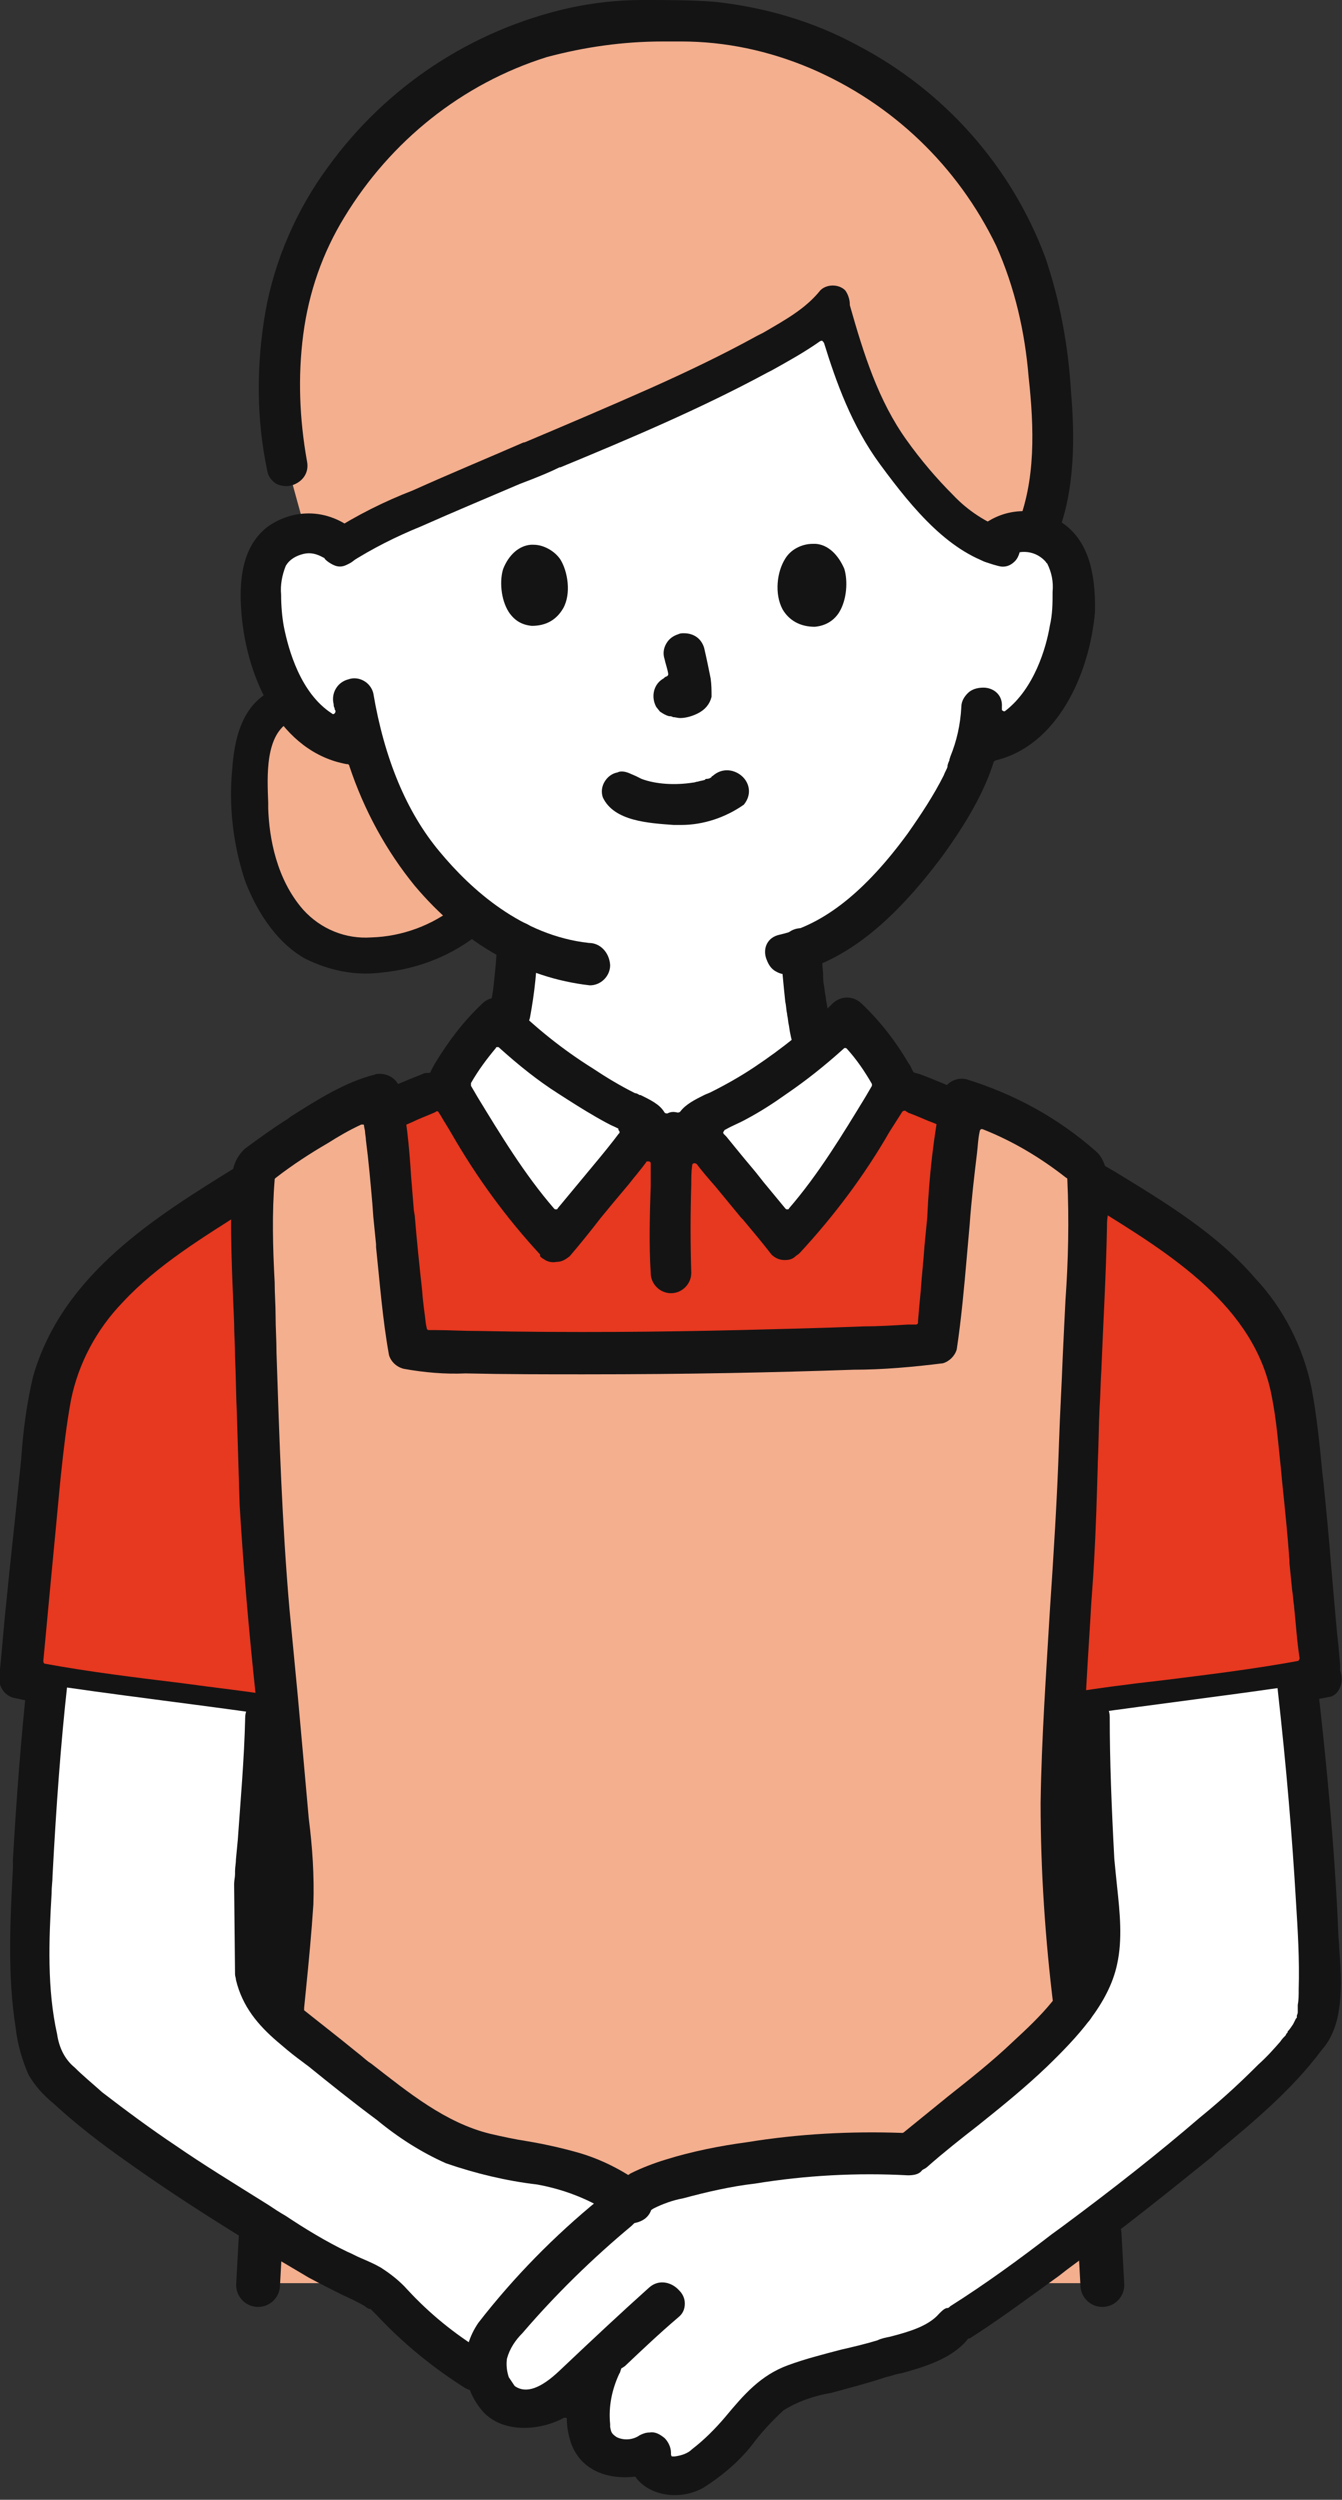 <?xml version="1.0" encoding="utf-8"?>
<!-- Generator: Adobe Illustrator 26.1.0, SVG Export Plug-In . SVG Version: 6.00 Build 0)  -->
<svg version="1.1" id="レイヤー_1" xmlns="http://www.w3.org/2000/svg" xmlns:xlink="http://www.w3.org/1999/xlink" x="0px"
	 y="0px" viewBox="0 0 145.6 271.2" style="enable-background:new 0 0 145.6 271.2;" xml:space="preserve">
<rect x="0" y="0" width="145.6" height="271.2" fill="#333333" stroke="none"/>
<style type="text/css">
	.st0{fill:#FFFFFF;}
	.st1{fill:#E73820;}
	.st2{fill:#141414;}
	.st3{fill:#F4AF8F;}
	.st4{fill:none;stroke:#141414;stroke-width:4.754;stroke-linecap:round;stroke-linejoin:round;stroke-miterlimit:10;}
</style>
<g>
	<g>
		<path class="st0" d="M107.7,59c1.2-1,2.7-1.5,4.2-1.2c1.5,0.2,2.8,1.1,3.6,2.4c0.4,0.9,0.7,1.8,0.7,2.8c0.3,3.9-0.4,7.7-2.2,11.2
			c-0.8,1.7-2,3.3-3.5,4.6c-1.2,1-2.6,1.6-4.1,1.9l-0.7,0.1c-0.3,1.3-0.7,2.3-0.9,2.9c-1.3,3.5-8.8,16-18.1,19.4
			c0.1,2.3,0.3,4.6,0.7,6.9c0.1,1.1,0.3,2.2,0.7,3.3c0,0,3,17.3-17.2,17.3s-15.7-20.5-15.7-20.5c0.5-2.5,0.7-5.1,0.7-7.7
			c-3.8-2-7.1-4.7-9.8-8.1c-3.2-3.9-5.5-8.5-6.8-13.4l-1.3-0.2c-1.5-0.3-2.9-0.9-4.1-1.9c-1.5-1.3-2.7-2.8-3.5-4.6
			c-1.7-3.5-2.5-7.3-2.2-11.2c0-1,0.3-2,0.7-2.8c0.8-1.3,2.1-2.2,3.6-2.4c1.5-0.2,3.1,0.2,4.2,1.2c0,0-3-34.1,33.3-34.1
			S107.7,59,107.7,59z"/>
		<path class="st1" d="M115.5,186.2c6.1-1,22.9-2.9,27.9-4c-0.8-5.1-2.4-27.6-3.6-32.3c-0.5-1.4-1.1-2.9-1.6-4.3l-1.1-1.9
			c-2.9-4.8-7.6-8.3-12.3-11.4c-2.1-1.4-4-2.6-6-3.8l-14.7-7.8c-2.1-0.9-4.3-1.8-6.6-2.7c-1.4-2.8-3.3-5.4-5.6-7.6
			c-4.5,4.5-9.8,8.2-15.5,10.8c-0.3,0.1-0.7,0.3-0.8,0.7h-5.3c-0.1-0.3-0.7-0.6-1-0.8c-5.7-2.7-10.9-6.3-15.3-10.7
			c-2.3,2.2-4.1,4.7-5.5,7.5c-2.5,1-4.8,1.9-7,2.9l-14.5,7.7c-2,1.2-3.9,2.5-6,3.8c-4.7,3.1-9.4,6.5-12.3,11.4l-1.1,1.9
			c-0.6,1.4-1.1,2.9-1.6,4.3c-1.2,4.8-2.9,25.7-3.6,32.3c4.9,1.1,21.7,3,27.9,4L115.5,186.2z"/>
		<g>
			<path class="st0" d="M85.3,134.7c5-5,8.3-11,11.9-17c-1.4-2.7-3.2-5.2-5.4-7.3c-4.5,4.5-9.8,8.2-15.5,10.8
				c-0.3,0.1-0.7,0.3-0.8,0.7c0,0.4,0.1,0.8,0.3,1.1c0.3,0.5,1.4,1.8,3.1,3.9C81.1,129.6,83.8,132.9,85.3,134.7z"/>
			<path class="st0" d="M60.4,134.7c-5-5-8.3-11-11.9-17c1.4-2.7,3.2-5.2,5.4-7.3c4.5,4.4,9.7,8,15.3,10.7c0.3,0.2,0.9,0.4,1,0.8
				c0.1,0.3-0.3,1-0.5,1.3c-0.4,0.6-1.3,1.7-2.9,3.7C64.7,129.6,61.9,132.9,60.4,134.7z"/>
		</g>
		<g>
			<path class="st2" d="M106.2,120.1c-0.1-0.5-0.5-1-1-1.3c0,0,0,0,0,0c-1.8-0.8-3.6-1.6-5.5-2.3c-0.1,0-0.3-0.1-0.4-0.1
				c-0.1,0-0.2-0.1-0.2-0.1c-0.2-0.3-0.3-0.7-0.5-0.9c-1.4-2.4-3.1-4.6-5.1-6.5c-0.9-0.9-2.3-0.9-3.2,0c-2.6,2.6-5.5,4.9-8.5,6.9
				c-1.5,1-3.1,1.9-4.7,2.7c-0.2,0.1-0.5,0.2-0.7,0.3c-1,0.5-2,1-2.6,1.8c-0.1,0.1-0.2,0.1-0.3,0.1c-0.4-0.1-0.7-0.1-1.1,0.1
				c-0.1,0-0.2,0-0.3-0.1c-0.5-0.9-1.6-1.4-2.6-1.9l-0.1,0c-0.2-0.1-0.3-0.2-0.5-0.2c-1.6-0.8-3.1-1.7-4.6-2.7c-3.2-2-6.2-4.4-8.8-7
				c-0.9-0.9-2.3-0.9-3.2,0c-2,1.9-3.6,4-5,6.3c-0.2,0.3-0.4,0.7-0.6,1.1c0,0.1-0.1,0.1-0.2,0.1c-0.2,0-0.5,0-0.6,0.1
				c-1.8,0.7-3.7,1.5-5.6,2.4c-0.5,0.3-0.8,0.8-1,1.3c-0.2,0.6-0.1,1.2,0.2,1.7c0.3,0.5,0.8,0.9,1.3,1l0.6,0.1
				c0.4,0,0.7-0.1,1.1-0.3c0,0,0,0,0,0c0.7-0.3,1.4-0.6,2.3-1c0.6-0.3,1.4-0.6,2.1-0.9c0.2-0.1,0.3-0.1,0.4-0.2
				c0.1-0.1,0.3,0,0.3,0.1l0.2,0.3c0.4,0.7,0.8,1.3,1.2,2c2.7,4.7,5.9,9.1,9.6,13.1c0,0,0,0,0,0.1c0,0,0,0,0,0.1
				c0.1,0.1,0.2,0.2,0.4,0.3c0.4,0.3,0.9,0.4,1.4,0.3c0.6,0,1-0.3,1.4-0.6c1.2-1.4,2.4-2.9,3.4-4.2c0.9-1.1,1.9-2.3,3-3.6
				c0.7-0.9,1.4-1.7,1.9-2.4c0-0.1,0.1-0.1,0.2-0.1c0,0,0.1,0,0.1,0c0.1,0,0.2,0.1,0.2,0.2c0,0.6,0,1.2,0,1.8l0,0.6
				c-0.1,3.1-0.2,6.4,0,9.5c0,1.2,1,2.2,2.2,2.2c1.2,0,2.2-1,2.2-2.2c-0.1-3.2-0.1-6.4,0-9.6c0-0.7,0-1.4,0.1-2.1
				c0-0.1,0.1-0.2,0.2-0.2c0.1,0,0.2,0,0.3,0.1c0.6,0.8,1.3,1.6,2,2.4c0.9,1.1,1.9,2.3,2.8,3.4l0.2,0.2c1,1.2,2.1,2.5,3.1,3.8
				c0.4,0.4,0.9,0.6,1.4,0.6c0,0,0,0,0,0l0.1,0l0,0c0,0,0,0,0,0c0.4,0,0.8-0.1,1.1-0.4c0.1-0.1,0.3-0.2,0.4-0.3c0,0,0,0,0,0
				c0,0,0,0,0.1-0.1c3.7-4,7-8.4,9.7-13.1l1.4-2.2c0.1-0.1,0.2-0.1,0.3-0.1c0,0,0.1,0,0.1,0.1c0.1,0,0.1,0,0.2,0.1
				c0.8,0.3,1.5,0.6,2.2,0.9c0.8,0.3,1.5,0.6,2.1,0.9c0.3,0.2,0.5,0.3,0.8,0.3c0.3,0.1,0.6,0.1,0.9,0c0.6-0.2,1-0.5,1.3-1
				C106.3,121.3,106.4,120.7,106.2,120.1C106.2,120.1,106.2,120.1,106.2,120.1z M67.2,122.9L67.2,122.9
				C67.2,122.9,67.2,122.9,67.2,122.9L67.2,122.9L67.2,122.9C67.2,123,67.1,123,67.2,122.9c-0.9,1.2-1.8,2.3-2.8,3.5l-3.9,4.7
				c0,0.1-0.1,0.1-0.2,0.1c-0.1,0-0.1,0-0.2-0.1c-3.2-3.7-5.8-8-8.3-12.1l-0.7-1.2c0-0.1,0-0.2,0-0.3c0.8-1.4,1.7-2.6,2.7-3.8
				c0-0.1,0.1-0.1,0.2-0.1c0.1,0,0.1,0,0.2,0.1c2,1.8,4.1,3.5,6.3,4.9c1.4,0.9,2.8,1.8,4.2,2.6c0.7,0.4,1.4,0.8,2.1,1.1l0.2,0.1
				c0.1,0,0.1,0.1,0.1,0.2C67.3,122.8,67.2,122.9,67.2,122.9L67.2,122.9z M94.6,117.8l-0.7,1.2c-2.5,4.1-5.1,8.4-8.3,12.1
				c0,0.1-0.1,0.1-0.2,0.1c-0.1,0-0.1,0-0.2-0.1l-1.9-2.3c-0.6-0.7-1.1-1.4-1.7-2.1c-1.1-1.3-1.9-2.3-2.8-3.4l-0.3-0.3
				c0-0.1-0.1-0.1,0-0.2c0-0.1,0.1-0.1,0.1-0.2l0.2-0.1c0.7-0.4,1.5-0.7,2.2-1.1c1.5-0.8,2.9-1.7,4.3-2.7c2.2-1.5,4.2-3.1,6.2-4.9
				c0.1-0.1,0.1-0.1,0.2-0.1c0.1,0,0.1,0,0.2,0.1c1,1.1,1.9,2.4,2.7,3.8C94.6,117.6,94.6,117.7,94.6,117.8z"/>
		</g>
		<g>
			<path class="st2" d="M30.7,184.1c-3.7-0.6-7.4-1-11-1.5l0,0c-4.9-0.6-9.9-1.2-14.8-2.1c-0.1,0-0.2-0.1-0.2-0.3
				c0.3-3.2,0.6-6.4,0.9-9.6c0.3-3.1,0.6-6.3,0.9-9.5l0.1-1c0.3-2.8,0.6-5.5,1.1-8.2c0.8-4,2.8-7.7,5.6-10.6
				c3.8-4.1,8.8-7.1,13.5-10.1l1.2-0.8c1.2-0.8,1.3-2.1,0.7-3.1c-0.4-0.7-1.1-1.1-1.8-1.1c-0.4,0-0.8,0.1-1.1,0.3
				c-8.9,5.5-19,11.7-22.2,22.8c-0.7,2.9-1.1,6-1.3,9c-0.4,3.9-0.8,7.8-1.3,12.4c-0.1,1-0.2,2-0.3,3l0,0c-0.3,2.7-0.5,5.6-0.8,8.4
				c0,1,0.7,1.9,1.6,2.1c5.5,1.2,11.2,1.8,16.8,2.5l0,0c3.6,0.4,7.4,0.9,11.1,1.5c1.2,0.3,2.4-0.4,2.8-1.6
				C32.6,185.6,31.9,184.4,30.7,184.1z"/>
			<path class="st2" d="M145.5,181.6l-0.1-0.4c0,0,0,0,0,0c0,0,0,0,0-0.1l0-0.2c0-0.1,0-0.2,0-0.3l-0.2-2.2
				c-0.2-1.6-0.3-3.2-0.5-5.3c-0.1-1.2-0.2-2.3-0.3-3.5c-0.2-2.6-0.5-5.7-0.8-8.7l-0.1-0.8c-0.3-3.1-0.6-6.3-1.2-9.5
				c-0.9-4.4-3-8.6-6.1-11.9c-4.1-4.8-9.7-8.2-15.1-11.5l-1.2-0.7c-0.4-0.2-0.8-0.4-1.1-0.4c-0.7,0-1.4,0.4-1.8,1.1
				c-0.6,1-0.6,2.4,0.7,3.1l1.1,0.7c8.1,5,17.4,10.7,19.2,20.6c0.5,2.5,0.7,5.2,1,8l0.1,1.1c0.3,2.9,0.6,5.8,0.8,8.6l0,0.3
				c0.1,1,0.2,2,0.3,3c0.1,0.5,0.1,1.1,0.2,1.6l0,0.1c0.2,1.8,0.3,3.7,0.6,5.6c0,0.1-0.1,0.3-0.2,0.3c-4.9,0.9-9.9,1.5-14.7,2.1l0,0
				c-3.6,0.4-7.4,0.9-11,1.5c-1.2,0.3-1.8,1.6-1.5,2.7c0.3,1.2,1.5,1.9,2.7,1.6c0,0,0,0,0,0c3.7-0.6,7.4-1,11.1-1.5l0,0
				c5.5-0.7,11.3-1.4,16.8-2.5C145.1,184,145.8,182.8,145.5,181.6C145.5,181.6,145.5,181.6,145.5,181.6z"/>
		</g>
		<path class="st3" d="M119.3,244.9l-0.6-5.9l-2.3-21.4c-0.6-5.8-1.1-9.8-1.2-11.6c-1.1-13.1,1.8-37.1,1.8-48.4
			c0-3.6,1.3-26,0.9-30.8c-3.9-3.3-8.4-5.8-13.3-7.4c-1.1,4.2-2.1,22.1-2.9,26.4c-6.1,1-54.2,1.6-57.3,0.6c-0.9-5.1-2.5-25-3.1-27.6
			c-2.8,0.7-10.8,5.5-13.6,7.9c-0.6,4.7,0.6,28,0.6,31.6c0,11,3,33.1,3.7,46.4c0.6-2.1-1.3,16.5-3.7,43h91.6
			C119.5,246.7,119.4,245.8,119.3,244.9z"/>
		<path class="st3" d="M45.6,102.6c2.1-0.7,4.1-1.9,5.7-3.4c-5.9-4.8-10-11.2-12-18.5L38,80.5c-1.5-0.3-3-0.9-4.2-1.9
			c-0.8-0.7-1.6-1.5-2.2-2.4c-3.4,0.6-4.2,4.2-4.4,7.3c-0.3,3.4,0,6.8,0.8,10c0.9,3.3,2.8,6.2,5.4,8.3C36,103.8,41,104.3,45.6,102.6
			z"/>
		<g>
			<path class="st2" d="M52.3,98.3c-0.8-0.7-2-0.7-2.8,0c-2.6,2.1-5.9,3.3-9.2,3.4c-2.8,0.2-5.5-0.9-7.4-3c-2.9-3.3-3.7-7.8-3.8-11
				l0-0.6c-0.1-2.8-0.4-7.5,2.5-8.9c0.5-0.3,0.8-0.6,0.9-1.1c0.1-0.4,0-0.8-0.2-1.2c-0.4-0.8-1.1-1.2-1.9-1.2
				c-0.3,0-0.6,0.1-0.9,0.2c-2.6,1.3-4,4-4.3,8.5c-0.4,4.1,0.1,8.3,1.4,12.2c1.5,3.9,3.8,6.9,6.5,8.4c2.6,1.3,5.5,1.9,8.4,1.5
				c4-0.4,7.7-1.9,10.7-4.4C53,100.3,53,99.1,52.3,98.3z"/>
		</g>
		<path class="st3" d="M113.2,30.4c-5-16.5-22.4-29.2-40.7-28.2c-19.3-1-37.7,13.1-41.4,31c-1,5.6-1,11.4,0,17l1.9,6.9
			c1.7-0.1,3.3,0.6,4.4,1.9c8.7-5.5,46.6-18.5,52.7-25.9c1.3,4.4,3.3,10.4,4.9,13c2.1,3.5,7.9,11.3,13,13.1c1.1-1.6,3-2.3,4.9-2
			c0.2,0,0.4,0.1,0.7,0.1c3-6.8,1.5-18.4,0.3-24.1C113.7,32.2,113.5,31.3,113.2,30.4z"/>
		<path class="st0" d="M71.8,250.2c-1.9,1.7-8.7,8-10.7,10c-2.2,2-5.6,1.9-6.8,0.8c-1.6-1.8-2-4.4-0.9-6.6
			c3-4.4,11.5-12.4,16.2-16.1c7.5-3.6,23-4.5,29.3-4c6-5.3,11.8-9,16.5-14.6c5.2-6.3,4-8.5,3.5-16.1c-0.2-3.4-0.6-10.5-0.6-16.7l0-1
			c6.2-0.9,16.8-2.2,22.6-3.1c0,0.3,0.1,0.5,0.1,0.5c1.3,11.4,3.1,32.1,2,36.3c-1.9,7-36.4,31.7-39.3,33.3c-1.1,1.9-6.4,3.1-8.6,3.9
			c-2.3,0.8-4.9,1.4-7.4,2c-2.6,0.6-4.9,2.1-6.3,4.3c-1.5,2.1-3.4,3.9-5.5,5.4c-2.6,1.7-5.4,0.4-5.2-1.8c-2.3,1.3-4.7,0.9-6.1-1.1
			c-0.9-1.3-0.7-5.9,0.8-8.7"/>
		<path class="st0" d="M60.6,246.2c2.7-2.7,5.6-5.3,7.9-7.1c-1.7-1.3-3.6-2.3-5.7-3c-4.8-1.7-9-1.5-13.5-3.3l-0.8-0.3
			c-5.5-3.1-12.3-8.9-16.9-12.6c-3.1-2.2-4.3-4.8-4.2-11.8c0.1-3.3,1.3-15.4,1.4-22.1c-5.9-0.9-17.8-2.3-24-3.3
			c-1,8.8-2.2,26.6-1.7,33.3c0.1,2.8,0.7,5.6,1.7,8.3c4.7,5.9,18.7,14.4,29.9,21.1l1.4,0.7c1.8,0.8,3.5,1.6,5.2,2.6
			c2.5,2.3,5.1,5.6,10,8.3l1.4,0.8c-0.1-1.2,0-2.3,0.6-3.4C55.4,251.4,57.9,248.7,60.6,246.2z"/>
		<g>
			<path class="st2" d="M56.1,100c-1.2,0-2.2,1-2.2,2.2c0,1.7-0.2,3.4-0.4,5.2c-0.1,0.6-0.2,1.2-0.3,1.8c-0.1,0.6-0.1,1.2,0.2,1.7
				c0.3,0.5,0.8,0.9,1.4,1c0.6,0.2,1.2,0.1,1.7-0.2c0.5-0.3,0.9-0.8,1-1.3c0.5-2.7,0.8-5.4,0.8-8.2C58.4,101,57.4,100,56.1,100z"/>
			<path class="st2" d="M89.9,110.3c-0.1-0.5-0.1-0.9-0.2-1.4c-0.1-0.4-0.1-0.8-0.2-1.2l-0.1-0.8c-0.1-0.4-0.1-0.9-0.1-1.3
				c-0.1-0.9-0.1-1.8-0.2-2.7c0-1.2-1-2.2-2.2-2.2s-2.2,1-2.2,2.2c0,0,0,0,0,0c0.1,1.9,0.3,3.9,0.5,5.8c0.1,0.4,0.1,0.9,0.2,1.3
				l0,0.1c0.1,0.4,0.1,0.8,0.2,1.2c0.1,0.8,0.3,1.6,0.5,2.3c0.2,0.6,0.5,1,1,1.4c0.5,0.3,1.1,0.4,1.7,0.2c1.2-0.3,1.9-1.6,1.6-2.7
				C90.1,111.8,89.9,111.1,89.9,110.3z"/>
		</g>
		<g>
			<path class="st2" d="M30.1,221.5c0.7,0.6,1.4,1.2,2.2,1.8c0.4,0.3,0.8,0.6,1.2,0.9c2.1,1.7,4.7,3.8,7.4,5.8
				c2.3,1.9,4.8,3.5,7.5,4.7c3.2,1.1,6.5,1.9,9.9,2.3c3.3,0.6,6.4,1.9,9.1,3.9c0.4,0.2,0.8,0.3,1.3,0.3c0.7-0.1,1.4-0.4,1.8-1.1
				c0.5-0.9,0.3-2.1-0.4-2.8c-0.1-0.1-0.2-0.2-0.4-0.3c-2.2-1.6-4.6-2.8-7.1-3.5c-1.8-0.5-3.6-0.9-5.4-1.2c-1.3-0.2-2.7-0.5-4-0.8
				c-4.9-1.2-8.9-4.5-12.9-7.6l-0.3-0.2c-0.4-0.3-0.7-0.6-1.1-0.9c-2.2-1.8-4.4-3.5-6.4-5.1c-1-0.8-1.8-1.9-2.2-3.1
				c-1-3.2-0.7-6.8-0.4-10.2c0.1-0.6,0.1-1.2,0.2-1.8c0.1-0.9,0.1-1.9,0.2-2.8c0.3-4.4,0.7-9,0.8-13.5c0-1.4-1-2.1-2.1-2.1l-0.1,0
				c-1.1,0-2.3,0.7-2.3,2.2c-0.1,4.4-0.5,8.9-0.8,13.2l-0.2,2.1c0,0.4-0.1,0.9-0.1,1.3l0,0.3c0,0.4-0.1,0.7-0.1,1.1l0.1,9.8
				c0,0.2,0.1,0.4,0.1,0.6C26.3,217.7,28,219.7,30.1,221.5z"/>
			<path class="st2" d="M52.4,255.1C52.4,255.1,52.4,255,52.4,255.1c-3.1-1.9-5.8-4.1-8.2-6.7c-0.8-0.9-1.8-1.7-2.9-2.4
				c-0.7-0.4-1.4-0.7-2.1-1l0-0.1l0,0.1c-0.5-0.2-1-0.5-1.5-0.7c-2.3-1.1-4.6-2.5-6.7-3.9c-0.7-0.4-1.3-0.8-1.9-1.2
				c-4-2.5-7.1-4.4-10-6.4c-2.7-1.8-5.4-3.8-8-5.8c-1-0.9-2.1-1.8-3-2.7c-1.1-0.9-1.7-2.2-1.9-3.6c-1.1-4.9-0.9-10.2-0.6-15.3l0-0.1
				c0-0.6,0.1-1.2,0.1-1.8c0.4-7.6,0.9-14.4,1.6-20.7c0-1.2-1-2.2-2.2-2.2c-1.2,0-2.2,1-2.2,2.2c-0.6,5.7-1.1,11.9-1.5,19l0,0.9
				c-0.3,5.7-0.6,11.6,0.3,17.3c0.2,1.8,0.7,3.5,1.4,5.1c0.7,1.2,1.6,2.2,2.7,3.1c2.5,2.3,5.1,4.3,7.8,6.2c5.6,4,11.9,8,19.9,12.7
				c1.3,0.7,2.5,1.3,3.7,1.9c0.9,0.4,1.7,0.8,2.4,1.2l0.1,0.1c0.3,0.2,0.4,0.2,0.4,0.2c0,0,0.1,0,0.1,0c0.2,0.2,0.4,0.4,0.7,0.7
				c2.8,3,6.1,5.7,9.6,7.9c1.3,0.7,2.5,0,3-0.9c0.3-0.5,0.4-1.1,0.3-1.6C53.3,255.9,53,255.4,52.4,255.1z"/>
		</g>
		<g>
			<path class="st2" d="M145.3,211.3c0-0.5-0.1-1.1-0.1-1.6c-0.4-9.4-1.3-18.6-2.2-26.5c0-1.2-1-2.2-2.2-2.3c-1.2,0-2.2,1-2.2,2.2
				c1,8.9,1.6,16.3,2,23.1c0.2,3.2,0.4,6.4,0.3,9.6c0,0.7,0,1.2-0.1,1.7c0,0.1,0,0.2,0,0.3l0,0.3c0,0.1,0,0.2,0,0.2
				c0,0.2-0.1,0.3-0.1,0.4l0,0.1c0,0,0,0.1,0,0.1l-0.1,0.1c-0.1,0.2-0.2,0.4-0.3,0.6c-0.2,0.3-0.4,0.6-0.6,0.8l0,0.1
				c-0.1,0.1-0.2,0.2-0.2,0.3c-0.2,0.2-0.4,0.4-0.6,0.7c-0.7,0.8-1.4,1.6-2.4,2.5c-1.8,1.8-3.7,3.6-6.4,5.8
				c-4.3,3.7-9.1,7.5-14.9,11.8l-1.1,0.8c-3.5,2.7-7.2,5.4-11,7.8c-0.1,0.1-0.2,0.2-0.3,0.2c0,0,0,0-0.1,0c-0.3,0.1-0.5,0.3-0.8,0.6
				c-1.2,1.4-3.4,2-5.3,2.5c-0.5,0.1-1,0.2-1.4,0.4c-1.3,0.4-2.6,0.7-3.9,1l0,0c-1.9,0.5-3.9,1-5.8,1.7c-3,1.1-4.8,3.2-6.8,5.6l0,0
				c-1.1,1.3-2.3,2.5-3.6,3.5c-0.5,0.5-1.2,0.7-1.9,0.8c0,0,0,0,0,0c-0.1,0-0.2,0-0.3,0c-0.1-0.1-0.1-0.2-0.1-0.3c0,0,0-0.1,0-0.1
				c0-0.6-0.3-1.2-0.7-1.6c-0.5-0.4-1-0.7-1.6-0.6c-0.4,0-0.7,0.1-1.1,0.3c-0.7,0.5-1.7,0.6-2.5,0.2c-0.6-0.4-0.6-0.6-0.7-1.1l0,0
				c0-0.1,0-0.2,0-0.3c-0.2-1.9,0.2-3.8,1-5.5c0.1-0.1,0.1-0.3,0.2-0.5c0,0,0-0.1,0.1-0.1l0.3-0.2c1.9-1.8,3.8-3.6,5.8-5.3
				c0.5-0.4,0.7-0.9,0.7-1.5c0-0.5-0.2-1-0.6-1.4c-0.8-0.9-2.2-1.3-3.3-0.3c-2.9,2.6-5.9,5.4-9.7,9c-2,1.9-3.6,2.5-4.8,1.7
				c0,0,0,0-0.1-0.1c-0.2-0.3-0.4-0.6-0.6-0.9c-0.2-0.6-0.3-1.3-0.2-2c0.3-1.1,0.9-2,1.7-2.8c3.6-4.2,7.6-8.1,11.8-11.6
				c0.7-0.7,1.6-1.4,2.4-1.9c1-0.5,2.1-0.9,3.2-1.1c2.6-0.7,5.2-1.3,7.8-1.6c5.5-0.9,11.1-1.2,16.6-0.9c0.6,0,1.2-0.1,1.5-0.5
				c0,0,0,0,0.1-0.1c0.2-0.1,0.4-0.2,0.6-0.4c1.7-1.5,3.6-3,5.4-4.4l0,0c2.5-2,5.1-4.1,7.5-6.4c3.2-3.1,6.7-6.8,7.6-11.1
				c0.6-2.7,0.3-5.6,0-8.4c-0.1-0.9-0.2-2-0.3-3c-0.3-5.6-0.5-10.7-0.5-15.4c0-1.5-1.2-2.1-2.2-2.1c-1.1,0-2.2,0.7-2.2,2.1
				c0,4.4,0.1,9.2,0.5,14.6c0.1,1.1,0.2,2.1,0.3,3.3c0.3,2.5,0.6,5.1,0.2,7.3c-0.7,4.1-4.4,7.5-7.1,10c-2.2,2.1-4.6,4-7,5.9
				c-1.6,1.3-3.2,2.6-4.8,3.9c0,0-0.1,0.1-0.2,0.1c-5.6-0.2-11.3,0.1-16.8,1c-3,0.4-6,1-8.9,1.9c-1.3,0.4-2.6,0.9-3.8,1.5
				c-1.2,0.8-2.3,1.8-3.4,2.8c-4.9,4-9.3,8.5-13.1,13.4c-2,2.9-1.9,6.7,0.3,9.4c2,2.5,5.9,2.4,8.6,1.1c0.1,0,0.1-0.1,0.2-0.1l0,0
				c0.1,0,0.1-0.1,0.2-0.1c0.1,0,0.2,0,0.2,0c0.1,0,0.1,0.1,0.1,0.2c0,0.9,0.2,1.7,0.4,2.4c1.1,3.3,4.3,4.1,6.9,3.8c0,0,0,0,0,0
				c0.1,0,0.2,0,0.2,0.1c1.5,2,4.8,2.5,7.3,1.1c1.9-1.2,3.6-2.6,5.1-4.4c1.1-1.5,2.3-2.8,3.6-4c1.6-1,3.4-1.6,5.2-1.9
				c1.8-0.5,3.8-1,5.9-1.7c0.5-0.1,1-0.3,1.5-0.4l0.1,0c2.6-0.7,5.5-1.6,7.2-3.6c0,0,0-0.1,0.1-0.1c0,0,0-0.1,0.1-0.1c0,0,0,0,0.1,0
				c0,0,0,0,0,0c3.3-2.1,6.5-4.5,9.7-6.8l0.9-0.7c6-4.4,11.1-8.5,15.8-12.3l0.3-0.3c4.1-3.4,8.3-6.9,11.5-11.2
				C145.8,219.7,145.6,215.4,145.3,211.3z"/>
		</g>
		<g>
			<path class="st2" d="M116.2,42.5L116.2,42.5c-0.3-5-1.2-9.9-2.8-14.6c-3.7-9.9-11-18.1-20.4-23c-4.8-2.6-10-4.1-15.4-4.7
				C75.1,0,72.4,0,69.7,0c-2.7,0-5.4,0.3-8.1,0.9c-10.5,2.4-19.7,8.5-26,17.2c-3.4,4.6-5.8,10.1-6.8,15.7c-1,5.8-1,11.6,0.2,17.3
				c0.1,0.6,0.5,1.1,1,1.4c0.4,0.2,1,0.3,1.5,0.2c1.2-0.3,2.1-1.3,1.8-2.7c0,0,0,0,0,0c-0.8-4.5-1-9.1-0.4-13.7
				c0.6-4.6,2.1-8.9,4.5-12.8c5-8.2,12.7-14.4,21.9-17.3c4.1-1.1,8.3-1.7,12.6-1.7c0.7,0,1.3,0,2,0c4.8,0,9.5,1,14,2.9
				c8.9,3.8,16,10.6,20.2,19.3c2,4.5,3.1,9.3,3.5,14.2c0.6,5.5,0.8,11.3-1.3,16.3c-0.3,1.2,0.4,2.4,1.6,2.7c1.2,0.3,2.4-0.4,2.7-1.6
				C116.7,53.3,116.6,47.2,116.2,42.5C116.2,42.5,116.2,42.5,116.2,42.5z"/>
		</g>
		<g>
			<path class="st2" d="M115.5,56.9c-2.9-2.1-6.8-1.9-9.4,0.5c-0.9,0.9-0.8,2.3,0,3.1c0.9,0.8,2.3,0.8,3.2,0
				c0.6-0.5,1.4-0.7,2.2-0.6c0.8,0.1,1.5,0.5,2,1.1c0,0,0,0.1,0.1,0.1c0.5,1,0.7,2,0.6,3.1c0,1.2,0,2.4-0.3,3.7
				c-0.4,2.4-1.7,6.8-4.8,9.2c-0.1,0.1-0.2,0.1-0.3,0c-0.1,0-0.1-0.1-0.1-0.2c0,0,0-0.1,0-0.1l0-0.1c0.1-1.4-1-2.1-2-2.1
				c-0.7,0-1.3,0.2-1.7,0.6c-0.4,0.4-0.7,0.9-0.7,1.5c-0.1,1.9-0.5,3.7-1.2,5.4c0,0.1-0.1,0.2-0.1,0.4c-0.1,0.2-0.2,0.5-0.2,0.6
				c0,0,0,0.1,0,0.1c-0.1,0.3-0.3,0.6-0.4,0.9c-1.1,2.2-2.5,4.3-3.9,6.3c-4.6,6.3-9.1,9.9-13.9,11c-1.4,0.3-1.8,1.5-1.5,2.5
				c0.2,0.6,0.5,1.2,1.1,1.5c0.5,0.3,1.1,0.4,1.7,0.2c5.7-1.3,10.9-5.4,16.4-12.8c2.6-3.6,4.5-6.9,5.5-10.1c0-0.1,0.1-0.1,0.2-0.2
				c6.7-1.6,10.2-9.3,10.8-16.1C118.9,61.8,117.9,58.7,115.5,56.9z"/>
			<path class="st2" d="M63.9,102.3C63.9,102.3,63.9,102.3,63.9,102.3c-7.3-0.8-12.8-5.8-16.2-9.9c-3.6-4.3-6-10.1-7.2-17.2
				c-0.3-1.2-1.6-1.9-2.7-1.5c-1.2,0.3-1.9,1.5-1.6,2.7c0,0,0,0,0,0c0,0.1,0,0.3,0.1,0.4l0,0c0,0.1,0,0.2,0.1,0.3
				c0,0.1,0,0.2-0.1,0.3c-0.1,0.1-0.2,0.1-0.3,0c-3.4-2.2-4.7-6.9-5.2-9.4c-0.2-1.1-0.3-2.3-0.3-3.5c-0.1-1,0.1-2.1,0.5-3.1
				c0.4-0.7,1.1-1.1,1.9-1.3c0.8-0.2,1.5,0,2.2,0.4c0.1,0,0.1,0.1,0.2,0.2c0.9,0.9,2.3,0.9,3.2,0c0.8-0.9,0.8-2.3,0-3.1
				c-1.4-1.2-3.2-1.9-5-1.9c-1.6,0-3.1,0.5-4.4,1.4c-2.4,1.8-3.3,4.9-2.9,9.5c0.6,7.2,4.3,15,11.4,16.3l0,0c0,0,0,0,0.1,0
				c0.1,0,0.2,0.1,0.2,0.2c1.6,4.8,4,9.2,7.1,13c5.3,6.3,11.9,10,19,10.8c1.2,0,2.2-1,2.2-2.2C66.1,103.3,65.1,102.3,63.9,102.3z"/>
		</g>
		<g>
			<path class="st2" d="M80.6,84.3c-0.8-0.8-2.2-1.1-3.3-0.1c-0.1,0-0.1,0.1-0.1,0.1c-0.1,0.1-0.3,0.2-0.5,0.2c-0.1,0-0.2,0-0.2,0.1
				c0,0,0,0,0,0c-0.3,0.1-0.5,0.1-0.8,0.2c-0.2,0-0.3,0.1-0.5,0.1c-1.9,0.3-4,0.2-5.6-0.4c-0.2-0.1-0.4-0.2-0.6-0.3
				c-0.5-0.2-1-0.5-1.5-0.5c-0.2,0-0.3,0-0.5,0.1c-0.6,0.1-1.1,0.5-1.4,1c-0.3,0.5-0.4,1.1-0.2,1.7c1.2,2.6,5,2.8,7.7,3l0.4,0
				c0.1,0,0.3,0,0.4,0c2.4,0,4.8-0.8,6.8-2.2C81.6,86.2,81.3,85,80.6,84.3z"/>
		</g>
		<g>
			<path class="st2" d="M77.1,73.6C77.1,73.6,77.1,73.6,77.1,73.6c-0.2-1-0.4-2-0.7-3.3c-0.3-1-1.1-1.6-2.2-1.6
				c-0.2,0-0.4,0-0.6,0.1c-0.6,0.2-1,0.5-1.3,1c-0.3,0.5-0.4,1.1-0.2,1.7c0.1,0.5,0.3,1,0.4,1.6c0,0.1,0,0.2-0.2,0.3
				c-0.1,0-0.2,0.1-0.3,0.2c-1.1,0.6-1.4,2-0.8,3.1l0.4,0.5c0.3,0.2,0.6,0.4,1,0.5c0.1,0,0.3,0,0.4,0.1c0.3,0,0.5,0.1,0.8,0.1
				c0.6,0,1.3-0.2,1.9-0.5c0.8-0.4,1.3-1,1.5-1.8C77.2,74.9,77.2,74.3,77.1,73.6z"/>
		</g>
		<g>
			<path class="st2" d="M60.8,60.7c-0.6-0.9-1.8-1.6-2.9-1.6c-0.1,0-0.2,0-0.3,0c-1.3,0.1-2.4,1.1-3,2.6c-0.4,1.2-0.3,3.3,0.6,4.7
				c0.6,0.9,1.4,1.4,2.5,1.5c1.6,0,2.7-0.7,3.4-1.9C62,64.4,61.6,62,60.8,60.7z"/>
		</g>
		<g>
			<g>
				<path class="st2" d="M91.6,61.7c-0.7-1.6-1.8-2.6-3.1-2.7c-0.1,0-0.2,0-0.3,0c-1.2,0-2.4,0.6-3,1.6c-0.9,1.4-1.2,3.8-0.3,5.5
					c0.7,1.2,1.9,1.9,3.5,1.9c1.1-0.1,2-0.6,2.6-1.5C91.9,65.1,92,63,91.6,61.7z"/>
			</g>
		</g>
		<g>
			<path class="st2" d="M109.2,57.5C109.2,57.5,109.2,57.5,109.2,57.5c-2.2-0.8-4.2-2.1-5.8-3.8c-1.8-1.8-3.5-3.8-5-5.9
				c-3.1-4.3-4.7-9.4-6.2-14.7c0,0,0-0.1,0-0.1c0-0.5-0.2-1.1-0.5-1.5c-0.7-0.7-2-0.7-2.7,0c0,0,0,0,0,0c-1.6,2-3.8,3.2-6.2,4.6
				l-0.6,0.3c-3.8,2.1-7.8,4-11.6,5.7c-4.5,2-9.2,4-13.7,5.9l-0.1,0c-3.9,1.7-8,3.4-12,5.2c-3.1,1.2-6.1,2.7-8.9,4.5
				c-0.6,0.4-0.9,1.1-0.9,1.8c0.1,0.8,0.5,1.5,1.2,1.8c0.4,0.2,1,0.3,1.7-0.2c2.5-1.6,5.1-2.9,7.8-4c3.6-1.6,7.2-3.1,10.7-4.6
				l1.3-0.5c1-0.4,2-0.8,3-1.3l0.1,0c7.5-3.1,15.3-6.4,22.5-10.3l0.4-0.2c1.8-1,3.6-2,5.3-3.2c0.1,0,0.2-0.1,0.2,0
				c0.1,0,0.1,0.1,0.2,0.2c1.3,4.2,3,9,6.1,13.2c3.6,4.9,7.6,9.7,12.8,11c0.7,0.2,1.3,0,1.8-0.5c0.5-0.5,0.7-1.4,0.6-2.1
				C110.3,58.1,109.9,57.7,109.2,57.5z"/>
		</g>
		<g>
			<path class="st2" d="M104.9,117.1c-1.2-0.3-2.4,0.4-2.7,1.6c-0.9,4.4-1.4,8.9-1.6,13.4c-0.1,1-0.2,2.1-0.3,3.1
				c-0.1,1.6-0.3,3.2-0.4,4.8c-0.1,1-0.2,2.1-0.3,3.3l0,0.2c0,0.1-0.1,0.2-0.2,0.2l-0.3,0c-0.2,0-0.4,0-0.6,0
				c-1.6,0.1-3.3,0.2-4.8,0.2c-4.9,0.2-9.8,0.3-13.5,0.4c-8.4,0.2-18.2,0.3-28.1,0.1c-1.9,0-3.4-0.1-5-0.1c-0.1,0-0.3,0-0.4,0
				l-0.2,0c-0.1,0-0.2-0.1-0.2-0.2l-0.1-0.5c-0.1-1-0.3-2.1-0.4-3.6c-0.3-2.7-0.6-5.6-0.8-8.1l-0.1-0.6c-0.1-1.2-0.2-2.5-0.3-3.7
				c-0.2-3.2-0.5-6.4-1.2-9.5c-0.3-1-1.2-1.6-2.2-1.6c-0.2,0-0.4,0-0.6,0.1c-3.2,0.8-6.3,2.8-9,4.5l-0.4,0.3c-1.6,1-3.1,2.1-4.6,3.2
				c-1,0.9-1.5,2.2-1.4,3.5c-0.3,5.1,0,10.4,0.2,15.4c0,1.2,0.1,2.4,0.1,3.7c0.1,2.1,0.1,4.2,0.2,6.2l0,0c0.1,3.3,0.2,6.6,0.3,9.9
				c0.4,6.7,1,13.6,1.7,20.2c0.2,2,0.4,4,0.6,6.1c0.5,5.1,0.9,9.6,1.2,14.2c0.2,3.6-0.2,7.2-0.6,10.8c-0.1,1-0.2,2.2-0.3,3.3
				c0,1.2,1,2.2,2.2,2.2c1.2,0,2.2-1,2.2-2.2c0,0,0-0.1,0-0.1l0.2-2c0.3-3,0.6-6.1,0.8-9.2c0.1-3.1-0.1-6.2-0.5-9.3
				c-0.4-4.5-0.8-9-1.2-13.4c-0.3-3.1-0.6-6.3-0.9-9.4c-0.8-9.2-1.1-18.6-1.4-27.7l0,0c0-1.4-0.1-2.7-0.1-4.1c0-1.2-0.1-2.3-0.1-3.6
				c-0.2-3.7-0.3-7.5,0-11.1c0-0.1,0-0.1,0.1-0.2c1.8-1.4,3.8-2.7,5.7-3.8c1.1-0.7,2.3-1.4,3.6-2c0.1,0,0.2,0,0.2,0
				c0.1,0,0.1,0.1,0.1,0.2l0.1,0.5c0,0.3,0.1,0.7,0.1,1c0.3,2.3,0.5,4.6,0.7,6.9l0.1,1.4c0.1,1,0.2,2,0.3,3l0,0.3
				c0.4,3.8,0.7,7.8,1.4,11.7c0.2,0.7,0.8,1.3,1.6,1.5c2.2,0.4,4.5,0.6,6.7,0.5c4.4,0.1,8.9,0.1,12.8,0.1c11.3,0,20.7-0.2,29.3-0.5
				c3.2,0,6.5-0.3,9.7-0.7c0.7-0.2,1.3-0.8,1.5-1.5c0.5-3.3,0.8-6.7,1.1-10.1c0.1-1.1,0.2-2.3,0.3-3.4c0.2-2.8,0.5-5.3,0.8-7.8
				c0.1-0.8,0.1-1.5,0.3-2.4c0-0.1,0.1-0.1,0.1-0.2c0.1,0,0.1,0,0.2,0c3.3,1.3,6.3,3.1,9.1,5.3c0.1,0,0.1,0.1,0.1,0.2
				c0.2,4.4,0.1,8.8-0.2,13c-0.1,2-0.2,4-0.3,6.2c-0.1,2.8-0.3,6.1-0.4,9.2c-0.2,6.2-0.6,12.4-1,18.4c-0.4,6.8-0.9,13.8-1,20.8
				c0,7.4,0.5,14.8,1.4,22.1c0,1.2,1,2.2,2.2,2.3c1.2,0,2.2-1,2.2-2.2c-1-7.4-1.4-15-1.4-22.6c0.2-6.6,0.6-13.2,1-19.6l0,0
				c0.1-2.1,0.3-4.1,0.4-6.2c0.2-3.5,0.3-7,0.4-10.4l0-0.2c0.1-2,0.1-4.1,0.2-6.1c0.1-1.4,0.1-2.8,0.2-4.2l0-0.1
				c0.2-5,0.5-10.1,0.6-15.2c0-0.4,0-0.9,0.1-1.4l0-0.1c0.1-2.3,0.3-5.4-1.3-6.8C114.7,121.2,110,118.7,104.9,117.1z"/>
		</g>
	</g>
	<line class="st4" x1="119.3" y1="242.4" x2="119.6" y2="247.9"/>
	<line class="st4" x1="28.3" y1="242.4" x2="28" y2="247.9"/>
</g>
</svg>
